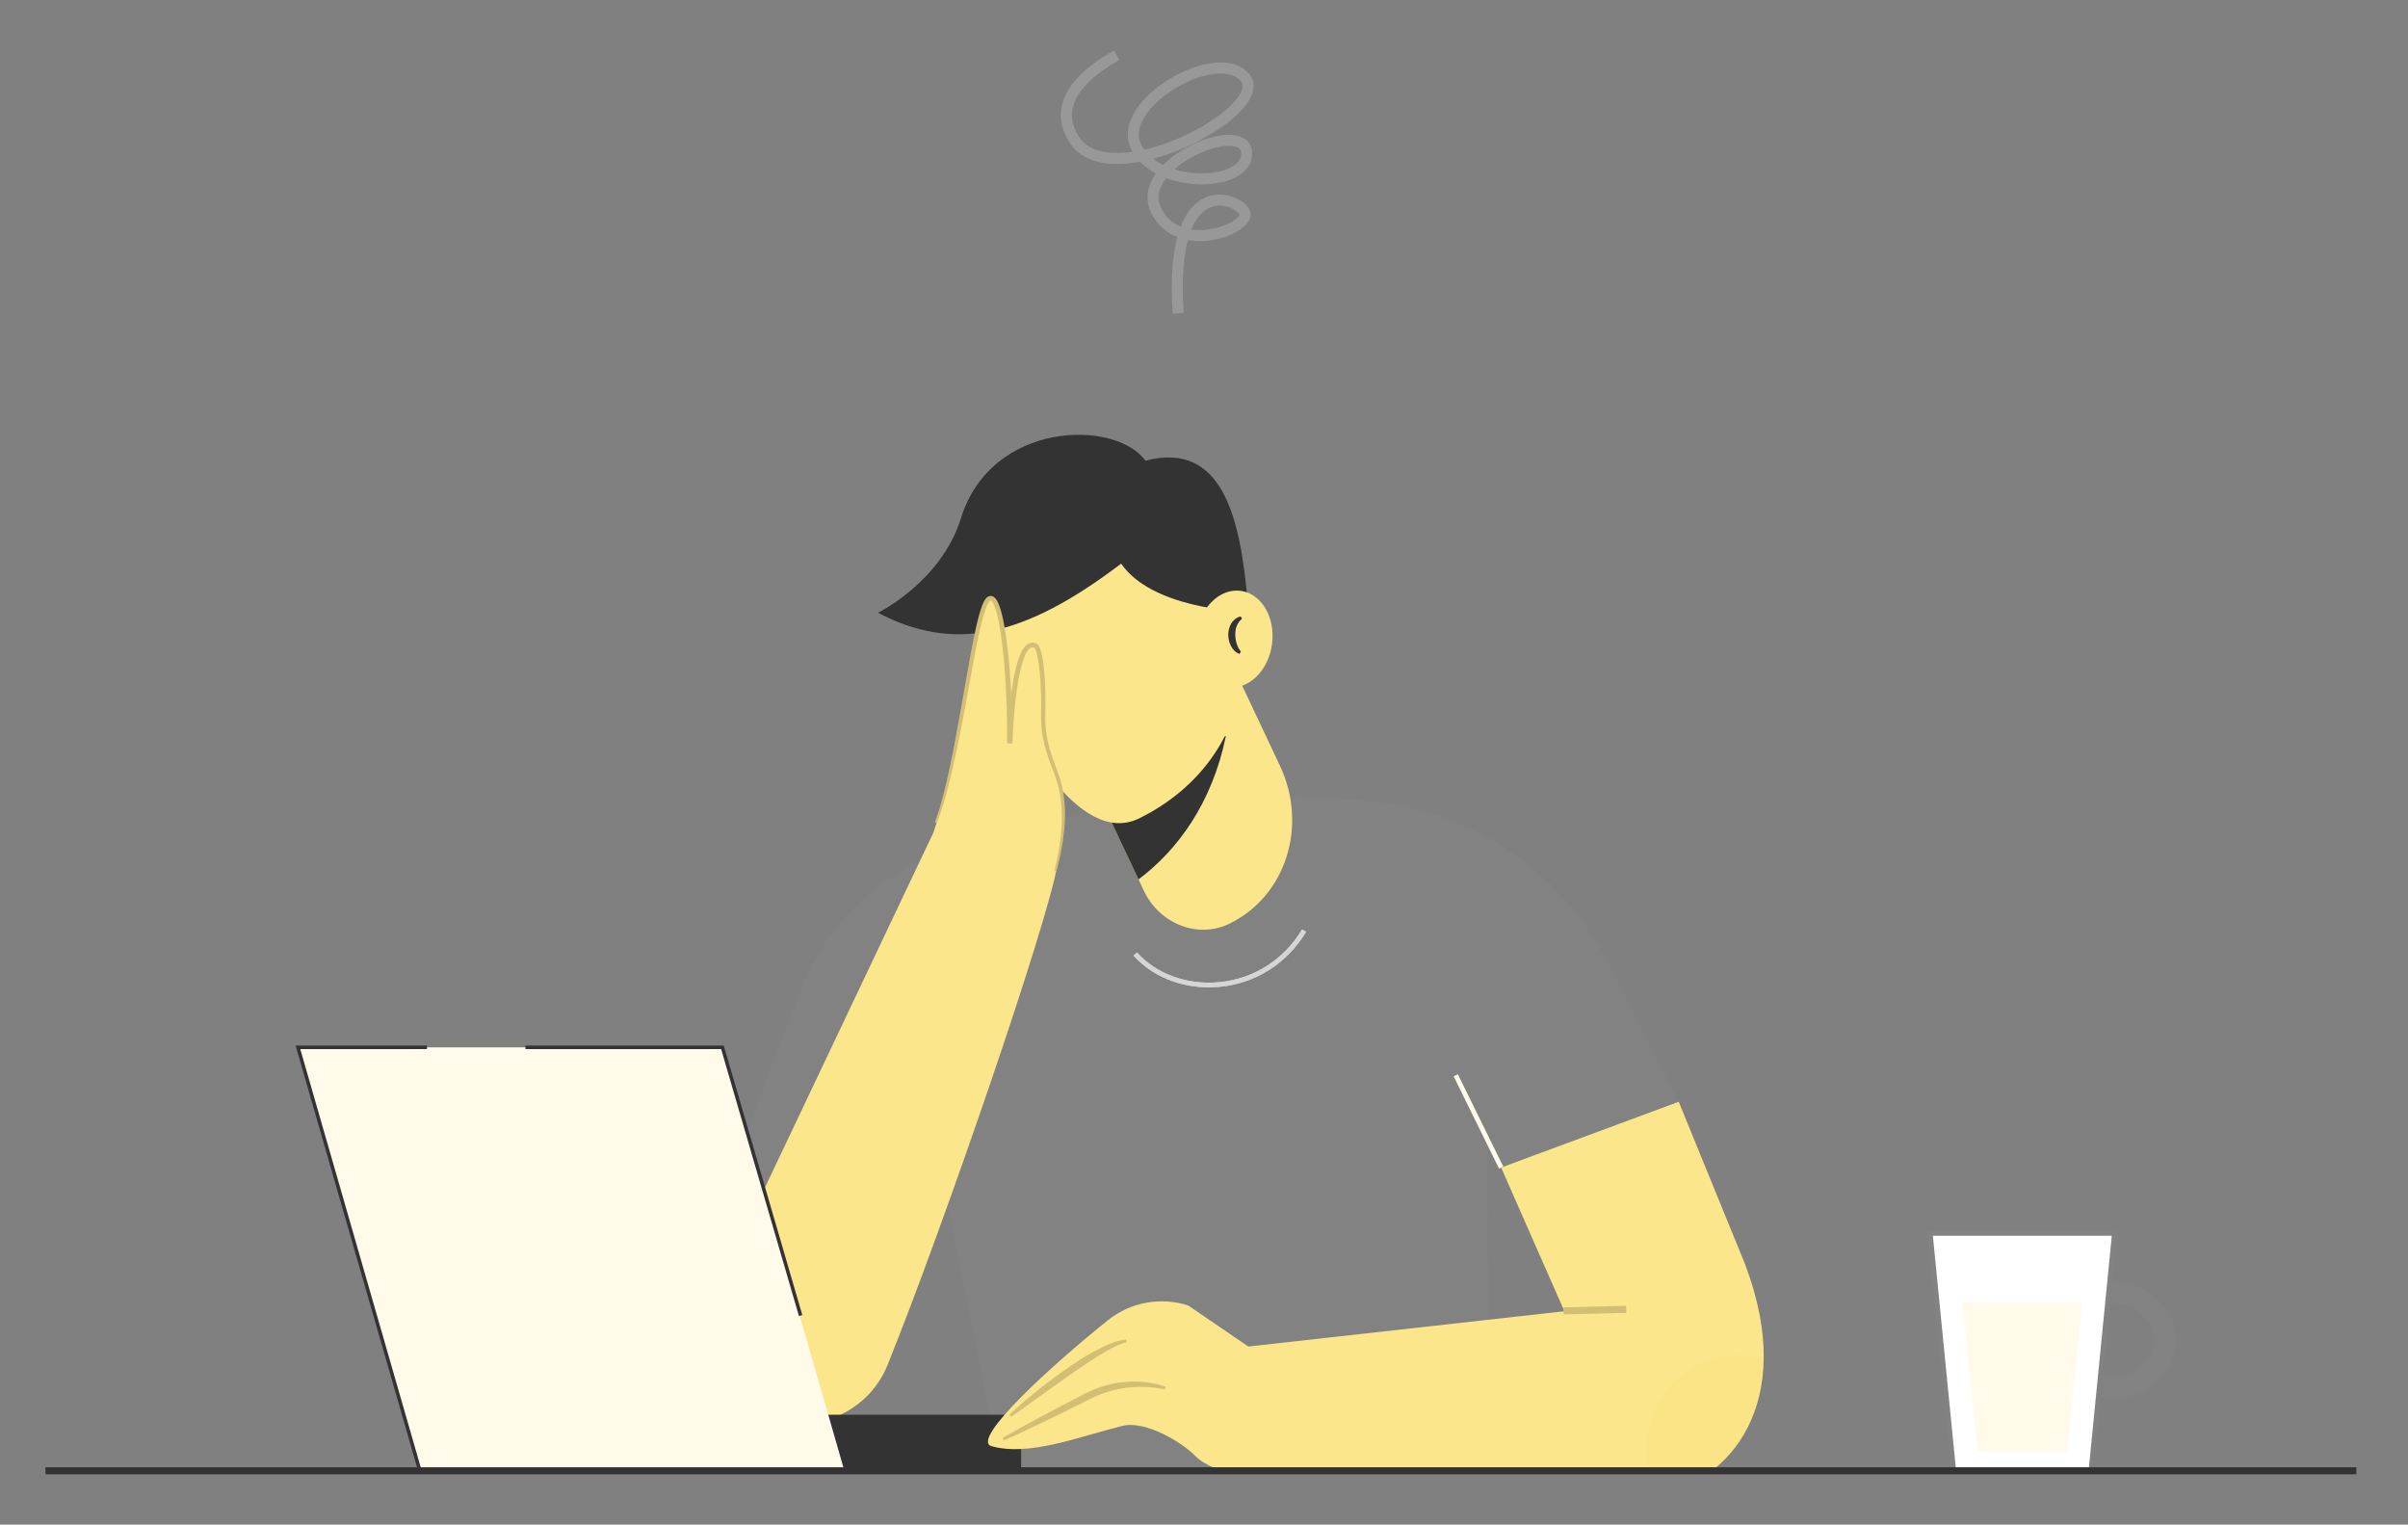 <svg width="218" height="138" viewBox="0 0 218 138" fill="none" xmlns="http://www.w3.org/2000/svg">
<rect x="0" y="0" width="218" height="138" fill="#808080" stroke="none"/>
<path d="M121.212 72.315L106.456 71.421L87.202 76.496C80.45 78.275 74.968 83.189 72.479 89.696L60.449 121.124L84.089 100.227L90.601 133.128L134.764 132.987L134.623 87.307L121.212 72.315Z" fill="#828282"/>
<path d="M109.439 89.37C106.765 89.37 104.268 88.331 102.616 86.495L102.932 86.212C104.699 88.177 107.494 89.185 110.403 88.9C113.521 88.598 116.246 86.858 117.879 84.127L118.244 84.344C116.54 87.192 113.698 89.007 110.444 89.322C110.107 89.354 109.772 89.37 109.439 89.37Z" fill="#D5D5D5"/>
<path d="M145.812 87.663C141.617 78.86 132.958 73.031 123.204 72.438L121.212 72.315L135.902 105.683L151.98 99.729L145.812 87.663Z" fill="#828282"/>
<path d="M111.276 83.621C108.447 84.986 104.974 83.638 103.551 80.622L103.071 79.601L98.205 69.286L95.228 62.97L109.611 56.035L115.875 69.312C118.448 74.772 116.397 81.152 111.276 83.621Z" fill="#FBE68C"/>
<path d="M110.983 66.622C109.717 72.773 106.553 76.988 103.071 79.601L98.205 69.286L110.983 66.622Z" fill="#333333"/>
<path d="M112.669 58.924C112.669 66.353 108.471 71.445 103.146 74.07C97.665 76.771 91.943 66.392 89.21 59.454C86.372 52.252 94.183 46.851 100.721 46.851C107.26 46.851 112.669 51.496 112.669 58.924Z" fill="#FBE68C"/>
<path d="M112.966 54.688C112.329 47.063 110.775 39.855 103.694 41.697C101.005 37.955 89.751 38.026 86.991 46.922C85.21 52.661 79.489 55.465 79.489 55.465C86.354 59.066 92.683 57.717 101.5 51.017C104.26 55.041 112.116 55.324 112.116 55.324L112.966 54.688Z" fill="#333333"/>
<path d="M115.163 58.276C114.854 60.684 113.073 62.44 111.187 62.198C109.3 61.957 108.021 59.809 108.331 57.402C108.641 54.994 110.421 53.238 112.308 53.48C114.195 53.721 115.473 55.868 115.163 58.276Z" fill="#FBE68C"/>
<path d="M112.434 56.02C111.976 56.396 111.826 56.906 111.831 57.45C111.834 57.72 111.877 57.994 111.956 58.255C112.039 58.515 112.15 58.761 112.339 58.977L112.213 59.191C111.863 59.077 111.602 58.783 111.441 58.473C111.277 58.158 111.197 57.807 111.197 57.452C111.2 57.099 111.279 56.733 111.477 56.421C111.667 56.107 111.987 55.864 112.33 55.794L112.434 56.02Z" fill="#333333"/>
<path d="M109.439 89.371C106.765 89.371 104.268 88.332 102.616 86.495L102.932 86.213C104.7 88.177 107.494 89.185 110.403 88.9C113.521 88.598 116.246 86.859 117.879 84.127L118.244 84.345C116.541 87.192 113.698 89.007 110.445 89.322C110.108 89.354 109.772 89.371 109.439 89.371Z" fill="#D5D5D5"/>
<path d="M94.493 65.915C94.334 63.479 94.759 57.76 93.272 58.396C91.786 59.031 91.415 67.291 91.415 67.291C91.415 67.291 91.202 53.523 89.61 54.159C88.017 54.794 88.017 64.749 84.514 75.34L64.838 116.792C62.471 121.779 65.453 127.654 70.883 128.702H70.883C74.866 129.471 78.835 127.314 80.349 123.56C85.445 110.928 94.805 83.668 95.714 78.359C96.457 74.017 96.266 72.139 95.978 71.022C95.504 69.177 94.618 67.816 94.493 65.915Z" fill="#FBE68C"/>
<path d="M84.638 74.424C85.24 72.79 85.633 71.084 86 69.378C86.361 67.67 86.665 65.949 86.977 64.229L87.899 59.062C88.062 58.202 88.23 57.342 88.432 56.485C88.534 56.056 88.643 55.629 88.779 55.204C88.849 54.991 88.924 54.779 89.021 54.567C89.068 54.462 89.126 54.356 89.197 54.25C89.273 54.15 89.356 54.024 89.562 53.959L89.547 53.964C89.608 53.952 89.673 53.945 89.736 53.944C89.795 53.953 89.854 53.975 89.91 53.997C90 54.051 90.085 54.119 90.132 54.186C90.248 54.322 90.313 54.461 90.376 54.599C90.498 54.876 90.586 55.154 90.659 55.433C90.808 55.991 90.912 56.552 91.003 57.115C91.18 58.239 91.302 59.368 91.396 60.498C91.58 62.759 91.678 65.024 91.656 67.294L91.173 67.284C91.226 66.001 91.323 64.73 91.468 63.456C91.623 62.186 91.801 60.913 92.202 59.666C92.312 59.356 92.432 59.047 92.617 58.751C92.714 58.605 92.823 58.457 92.985 58.338C93.137 58.209 93.376 58.148 93.595 58.177C93.646 58.189 93.694 58.208 93.743 58.224C93.794 58.246 93.835 58.245 93.9 58.302C93.929 58.325 93.957 58.35 93.983 58.376C94.006 58.401 94.014 58.421 94.03 58.443C94.055 58.486 94.09 58.534 94.105 58.575C94.18 58.742 94.228 58.904 94.269 59.065C94.352 59.387 94.4 59.706 94.447 60.027C94.613 61.306 94.657 62.587 94.646 63.867C94.642 64.513 94.601 65.139 94.657 65.76C94.707 66.382 94.821 66.999 94.983 67.606C95.145 68.213 95.35 68.81 95.575 69.403C95.805 69.989 96.035 70.61 96.164 71.243C96.438 72.51 96.468 73.812 96.35 75.088C96.231 76.367 95.981 77.626 95.647 78.859L95.463 78.811C95.772 77.581 95.996 76.328 96.09 75.068C96.182 73.809 96.127 72.536 95.84 71.316C95.701 70.701 95.489 70.123 95.249 69.526C95.018 68.929 94.805 68.322 94.634 67.7C94.464 67.076 94.342 66.438 94.285 65.791C94.223 65.141 94.261 64.492 94.26 63.865C94.263 62.599 94.211 61.329 94.041 60.083C93.994 59.774 93.945 59.463 93.866 59.169C93.828 59.022 93.782 58.878 93.727 58.755C93.714 58.72 93.696 58.706 93.683 58.68C93.667 58.646 93.657 58.644 93.657 58.644C93.668 58.636 93.623 58.628 93.601 58.62C93.575 58.612 93.549 58.599 93.523 58.592C93.335 58.562 93.13 58.728 92.978 58.979C92.827 59.226 92.714 59.513 92.614 59.804C92.24 60.988 92.068 62.253 91.924 63.508C91.788 64.766 91.7 66.035 91.656 67.298L91.173 67.288C91.194 65.037 91.12 62.78 90.948 60.534C90.86 59.411 90.746 58.29 90.578 57.181C90.492 56.627 90.392 56.075 90.253 55.54C90.185 55.273 90.102 55.01 89.997 54.769C89.945 54.651 89.885 54.53 89.816 54.451C89.783 54.401 89.748 54.386 89.722 54.363C89.711 54.364 89.704 54.357 89.695 54.352C89.687 54.359 89.682 54.359 89.673 54.354L89.657 54.358C89.65 54.357 89.58 54.409 89.532 54.484C89.481 54.56 89.432 54.646 89.389 54.739C89.302 54.925 89.23 55.125 89.162 55.328C89.029 55.735 88.919 56.155 88.817 56.577C88.612 57.421 88.439 58.277 88.272 59.133L87.32 64.291C87.006 66.013 86.663 67.73 86.273 69.438C85.876 71.144 85.452 72.85 84.815 74.492L84.638 74.424Z" fill="#D2BF73"/>
<path d="M92.441 133.139H68.236V128.056H92.441V133.139Z" fill="#333333"/>
<path d="M159.669 123.014C159.597 127.895 157.465 131.305 154.794 133.27L149.371 133.186L148.029 133.164H147.999L141.625 118.689L141.613 118.655L135.901 105.684L151.978 99.728L157.979 114.419C159.21 117.668 159.707 120.532 159.669 123.014Z" fill="#FBE68C"/>
<path d="M155.218 117.173L113.014 121.883L107.572 118.169C105.086 117.367 102.364 117.86 100.322 119.487C95.534 123.302 87.748 130.335 89.766 130.901C93.163 131.854 97.6 130.071 101.583 129.073C103.783 128.522 107.136 130.685 108.127 131.709C109.164 132.782 110.838 133.17 110.838 133.17L152.883 133.164L155.218 117.173Z" fill="#FBE68C"/>
<path d="M90.771 130.156C91.91 129.491 93.066 128.861 94.226 128.237C95.383 127.608 96.56 127.018 97.726 126.406C98.301 126.105 98.917 125.796 99.559 125.574C100.202 125.353 100.866 125.193 101.54 125.119C102.213 125.043 102.892 125.036 103.563 125.096C104.233 125.17 104.896 125.299 105.529 125.516L105.463 125.756C104.824 125.631 104.181 125.547 103.536 125.539C102.892 125.518 102.249 125.562 101.618 125.669C100.987 125.774 100.365 125.933 99.768 126.157C99.165 126.368 98.609 126.669 98.013 126.967C96.831 127.548 95.661 128.152 94.471 128.715C93.284 129.286 92.092 129.848 90.884 130.377L90.771 130.156Z" fill="#D2BF73"/>
<path d="M91.385 128.053C92.152 127.328 92.953 126.648 93.772 125.987C94.587 125.322 95.428 124.688 96.288 124.078C97.154 123.476 98.03 122.886 98.961 122.374C99.896 121.885 100.847 121.351 101.964 121.247L101.985 121.494C101.503 121.621 101.032 121.809 100.583 122.069C100.124 122.298 99.684 122.577 99.245 122.852C98.367 123.405 97.511 124.002 96.653 124.595C95.796 125.19 94.954 125.809 94.099 126.413C93.249 127.024 92.402 127.642 91.544 128.244L91.385 128.053Z" fill="#D2BF73"/>
<path d="M141.566 118.973L141.551 118.338L147.213 118.197L147.229 118.832L141.566 118.973Z" fill="#D2BF73"/>
<path d="M135.711 105.777L131.601 97.427L131.982 97.24L136.093 105.59L135.711 105.777Z" fill="#FFFAEA"/>
<g opacity="0.1">
<path d="M159.669 123.014C159.596 127.895 157.465 131.305 154.794 133.27L149.371 133.186C149.367 133.177 149.367 133.173 149.367 133.164C149.167 132.457 149.061 131.711 149.061 130.94C149.061 127.437 151.244 124.446 154.331 123.243C155.265 122.879 156.28 122.68 157.341 122.68C158.148 122.68 158.93 122.794 159.669 123.014Z" fill="#FEDB52"/>
</g>
<path d="M76.446 133.139H38.015L26.974 94.802H65.405L76.446 133.139Z" fill="#FFFAEA"/>
<path d="M37.862 133.183L26.762 94.642H38.652V94.96H27.185L38.168 133.095L37.862 133.183Z" fill="#333333"/>
<path d="M72.329 119.123L65.285 94.96H47.569V94.642H65.524L72.635 119.034L72.329 119.123Z" fill="#333333"/>
<path d="M191.297 126.591C188.167 126.591 185.621 124.219 185.621 121.302C185.621 118.386 188.167 116.013 191.297 116.013C194.426 116.013 196.973 118.386 196.973 121.302C196.973 124.219 194.426 126.591 191.297 126.591ZM191.297 117.985C189.257 117.985 187.598 119.473 187.598 121.302C187.598 123.132 189.257 124.62 191.297 124.62C193.337 124.62 194.996 123.132 194.996 121.302C194.996 119.473 193.337 117.985 191.297 117.985Z" fill="#828282"/>
<path d="M189.296 133.139H176.875L174.752 111.641H191.419L189.296 133.139Z" fill="white"/>
<path d="M189.489 133.351H176.683L174.518 111.429H191.654L189.489 133.351ZM177.068 132.927H189.104L191.185 111.852H174.986L177.068 132.927Z" fill="#828282"/>
<path d="M187.135 131.352H179.036L177.651 117.875H188.52L187.135 131.352Z" fill="#FFFAEA"/>
<path d="M213.324 133.447H4.114V132.811H213.324V133.447Z" fill="#333333"/>
<g opacity="0.667">
<path d="M101.097 5C98.644 6.358 94.975 9.121 97.267 12.656C100.567 17.742 115.163 10.013 112.713 7.021C110.264 4.029 100.906 9.394 102.866 13.304C104.815 17.194 113.063 16.944 112.863 13.803C112.663 10.661 102.616 14.8 104.666 19.039C106.715 23.277 113.413 20.585 112.663 19.188C111.914 17.792 105.787 15.62 106.665 28.364" stroke="#A3A3A3"/>
</g>
</svg>
